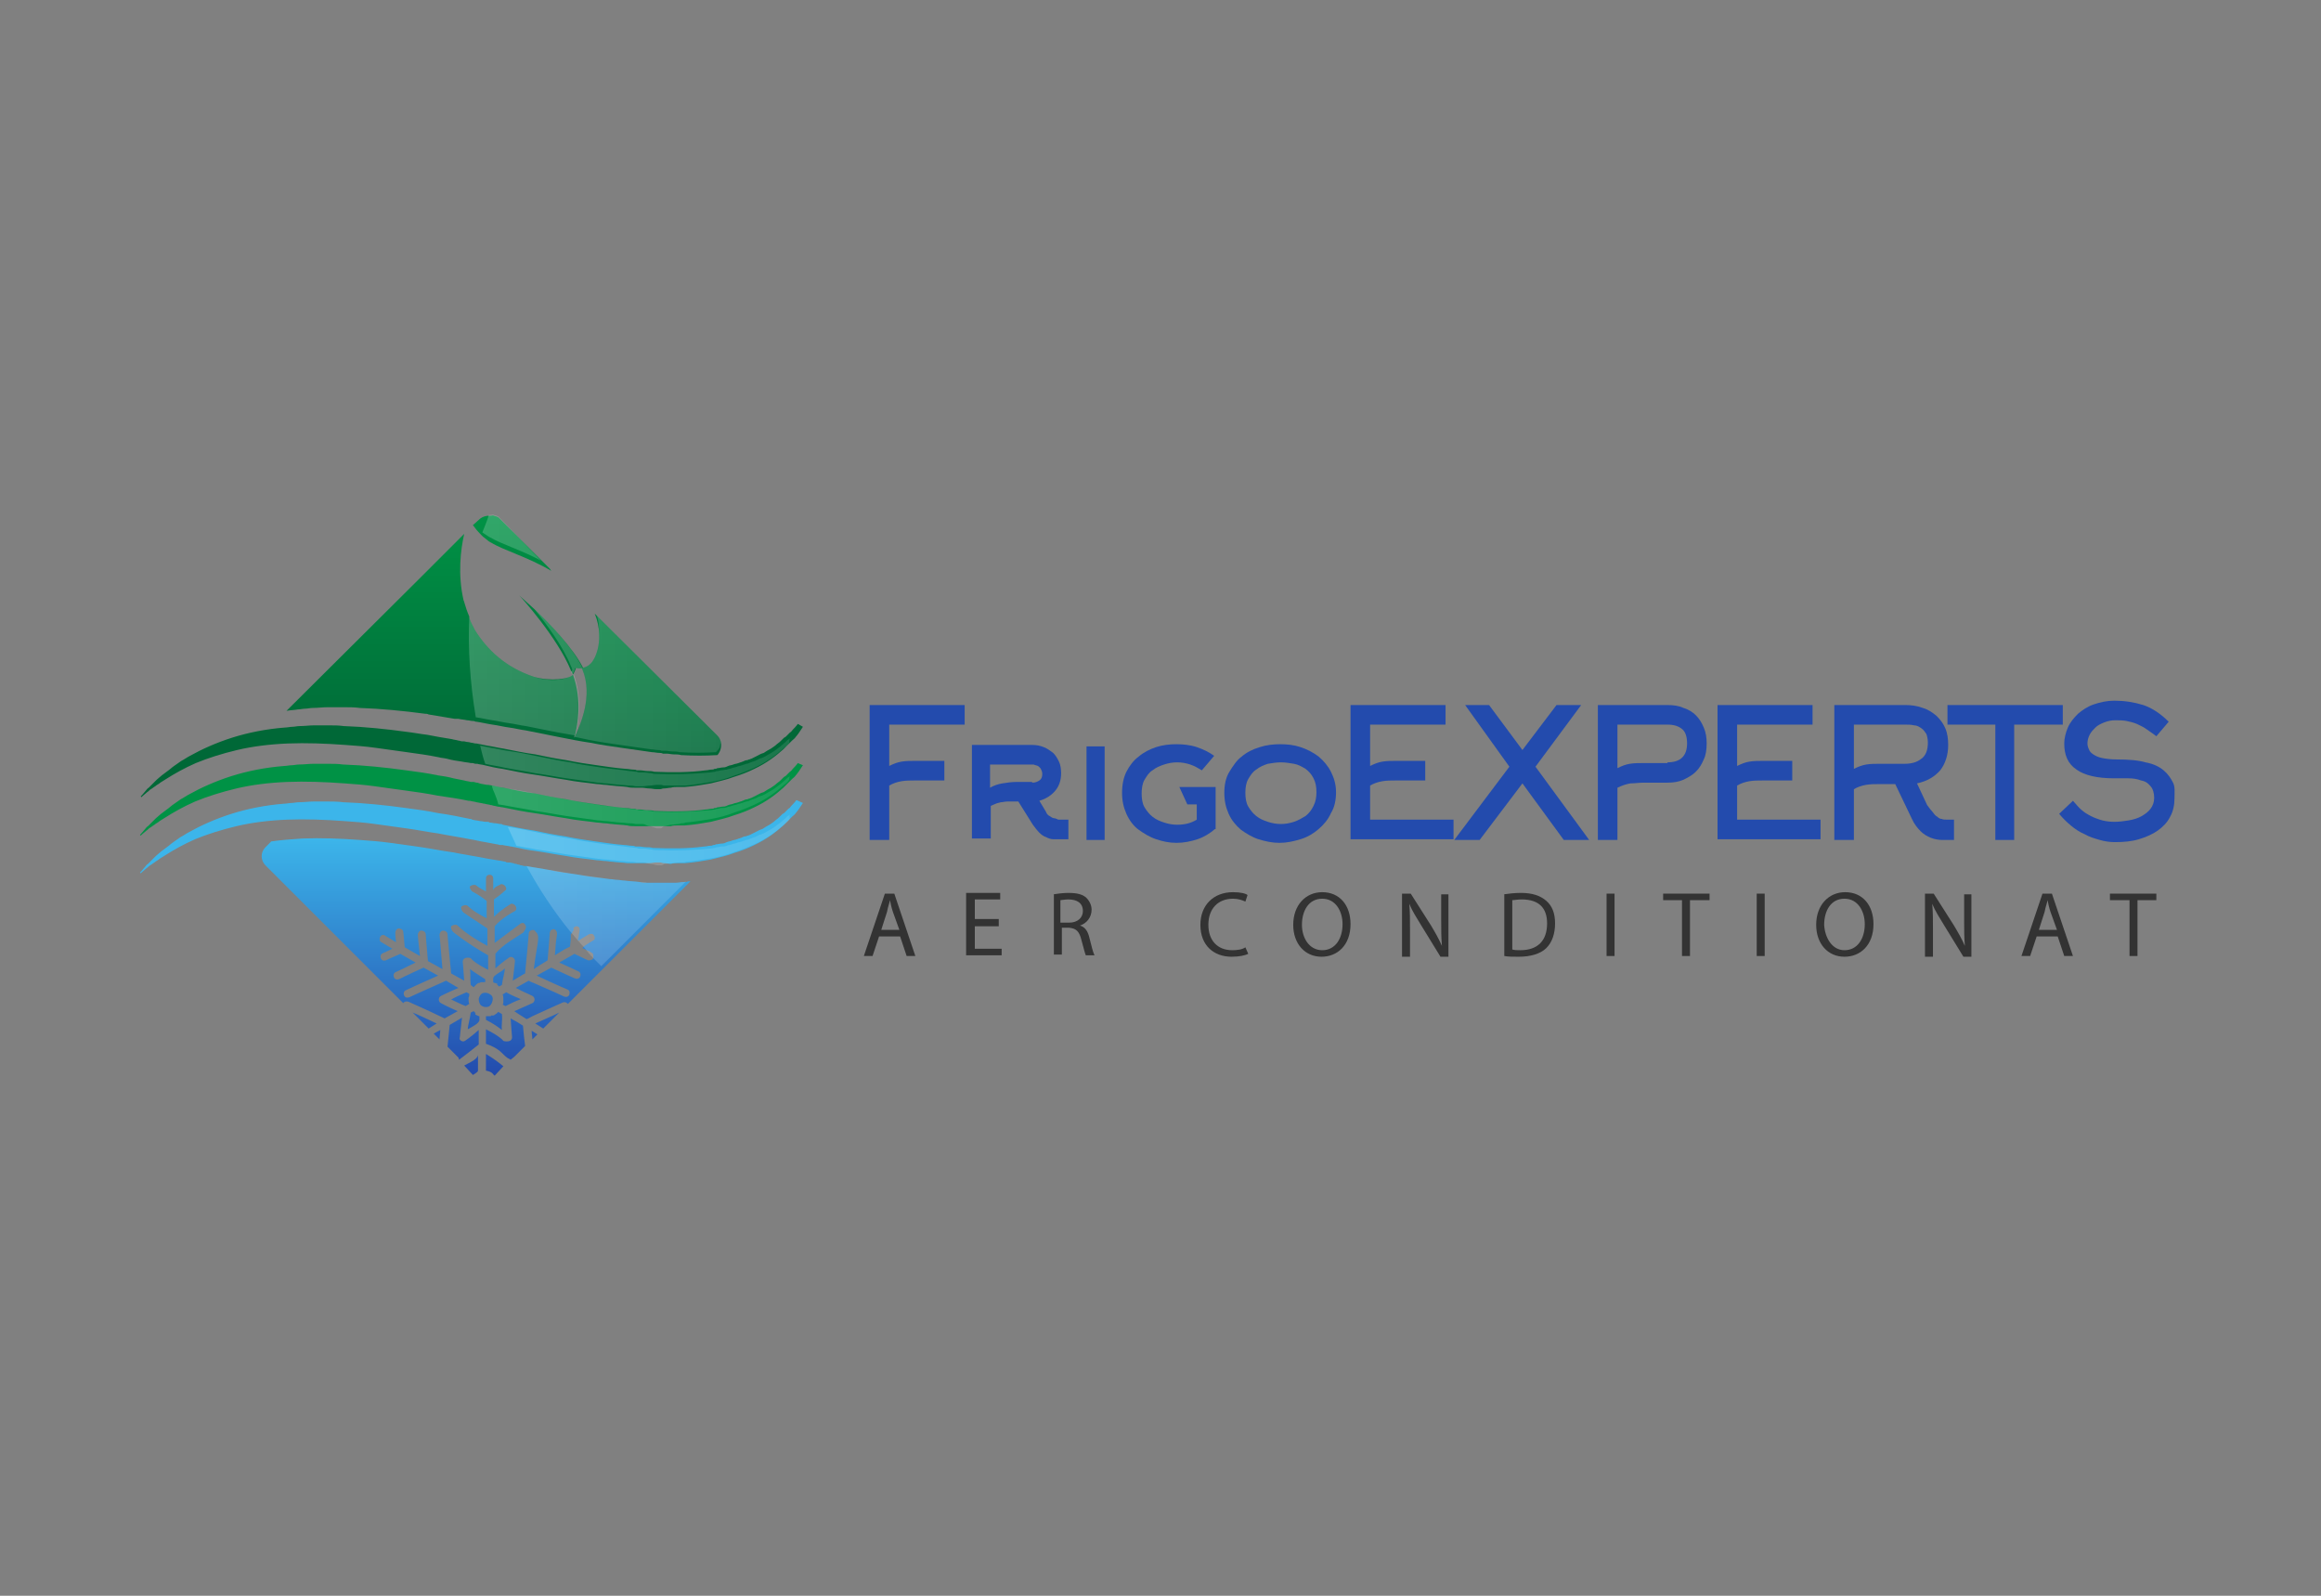 <?xml version="1.0" encoding="utf-8"?>
<!-- Generator: Adobe Illustrator 16.0.0, SVG Export Plug-In . SVG Version: 6.00 Build 0)  -->
<!DOCTYPE svg PUBLIC "-//W3C//DTD SVG 1.1//EN" "http://www.w3.org/Graphics/SVG/1.1/DTD/svg11.dtd">
<svg version="1.1" id="Layer_1" xmlns="http://www.w3.org/2000/svg" xmlns:xlink="http://www.w3.org/1999/xlink" x="0px" y="0px"
	 width="320px" height="220px" viewBox="0 0 320 220" style="enable-background:new 0 0 320 220;" xml:space="preserve">
<rect x="0" y="0" width="320" height="220" fill="#808080" stroke="none"/>
<g>
	<path style="fill:#333333;" d="M121.2,129.1l-0.9,2.7h-1.2l2.9-8.6h1.3l2.9,8.6h-1.2l-0.9-2.7H121.2z M124,128.2l-0.9-2.5
		c-0.2-0.6-0.3-1.1-0.4-1.6h0c-0.1,0.5-0.3,1-0.4,1.6l-0.8,2.5H124z"/>
	<path style="fill:#333333;" d="M137.7,127.7h-3.3v3.1h3.7v0.9h-4.9v-8.6h4.7v0.9h-3.5v2.7h3.3V127.7z"/>
	<path style="fill:#333333;" d="M145.2,123.3c0.6-0.1,1.4-0.2,2.1-0.2c1.2,0,2,0.2,2.5,0.7c0.4,0.4,0.7,1,0.7,1.6
		c0,1.1-0.7,1.9-1.6,2.2v0c0.7,0.2,1.1,0.8,1.3,1.7c0.3,1.2,0.5,2,0.7,2.4h-1.2c-0.1-0.2-0.3-1-0.6-2.1c-0.3-1.2-0.7-1.6-1.7-1.7h-1
		v3.7h-1.1V123.3z M146.3,127.2h1.1c1.2,0,1.9-0.7,1.9-1.6c0-1.1-0.8-1.6-2-1.6c-0.5,0-0.9,0.1-1.1,0.1V127.2z"/>
	<path style="fill:#333333;" d="M172.1,131.5c-0.4,0.2-1.2,0.4-2.3,0.4c-2.4,0-4.3-1.5-4.3-4.4c0-2.7,1.8-4.5,4.5-4.5
		c1.1,0,1.8,0.2,2,0.4l-0.3,0.9c-0.4-0.2-1-0.4-1.7-0.4c-2,0-3.4,1.3-3.4,3.6c0,2.1,1.2,3.5,3.3,3.5c0.7,0,1.4-0.1,1.8-0.4
		L172.1,131.5z"/>
	<path style="fill:#333333;" d="M182.2,131.9c-2.3,0-3.9-1.8-3.9-4.4c0-2.7,1.7-4.5,4-4.5c2.4,0,3.9,1.8,3.9,4.4
		C186.2,130.3,184.4,131.9,182.2,131.9L182.2,131.9z M182.3,131c1.8,0,2.8-1.6,2.8-3.6c0-1.7-0.9-3.5-2.8-3.5s-2.8,1.7-2.8,3.6
		C179.5,129.3,180.5,131,182.3,131L182.3,131z"/>
	<path style="fill:#333333;" d="M193.3,131.8v-8.6h1.2l2.8,4.4c0.6,1,1.1,1.9,1.5,2.8l0,0c-0.1-1.2-0.1-2.2-0.1-3.5v-3.6h1v8.6h-1.1
		l-2.7-4.4c-0.6-1-1.2-1.9-1.6-2.9l0,0c0.1,1.1,0.1,2.1,0.1,3.6v3.7H193.3z"/>
	<path style="fill:#333333;" d="M207.3,123.3c0.7-0.1,1.5-0.2,2.4-0.2c1.6,0,2.7,0.4,3.5,1.1c0.8,0.7,1.2,1.7,1.2,3.1
		c0,1.4-0.4,2.6-1.2,3.4c-0.8,0.8-2.2,1.2-3.8,1.2c-0.8,0-1.5,0-2-0.1V123.3z M208.5,130.9c0.3,0.1,0.7,0.1,1.1,0.1
		c2.4,0,3.7-1.3,3.7-3.7c0-2.1-1.1-3.3-3.5-3.3c-0.6,0-1,0.1-1.3,0.1V130.9z"/>
	<path style="fill:#333333;" d="M222.6,123.2v8.6h-1.1v-8.6H222.6z"/>
	<path style="fill:#333333;" d="M231.9,124.1h-2.6v-0.9h6.4v0.9H233v7.7h-1.1V124.1z"/>
	<path style="fill:#333333;" d="M243.3,123.2v8.6h-1.1v-8.6H243.3z"/>
	<path style="fill:#333333;" d="M254.3,131.9c-2.3,0-3.9-1.8-3.9-4.4c0-2.7,1.7-4.5,4-4.5c2.4,0,3.9,1.8,3.9,4.4
		C258.3,130.3,256.5,131.9,254.3,131.9L254.3,131.9z M254.3,131c1.8,0,2.8-1.6,2.8-3.6c0-1.7-0.9-3.5-2.8-3.5
		c-1.9,0-2.8,1.7-2.8,3.6C251.6,129.3,252.6,131,254.3,131L254.3,131z"/>
	<path style="fill:#333333;" d="M265.4,131.8v-8.6h1.2l2.8,4.4c0.6,1,1.1,1.9,1.5,2.8l0,0c-0.1-1.2-0.1-2.2-0.1-3.5v-3.6h1v8.6h-1.1
		l-2.7-4.4c-0.6-1-1.2-1.9-1.6-2.9l0,0c0.1,1.1,0.1,2.1,0.1,3.6v3.7H265.4z"/>
	<path style="fill:#333333;" d="M280.8,129.1l-0.9,2.7h-1.2l2.9-8.6h1.3l2.9,8.6h-1.2l-0.9-2.7H280.8z M283.6,128.2l-0.9-2.5
		c-0.2-0.6-0.3-1.1-0.4-1.6h0c-0.1,0.5-0.3,1-0.4,1.6l-0.8,2.5H283.6z"/>
	<path style="fill:#333333;" d="M293.5,124.1h-2.6v-0.9h6.4v0.9h-2.6v7.7h-1.1V124.1z"/>
</g>
<g>
	<g>
		<path style="fill:#234BAD;" d="M122.6,115.8h-2.7V97.2H133v2.7h-10.4v5.7c0.6-0.3,1.1-0.5,1.7-0.6c0.6-0.1,1.2-0.1,1.8-0.1h4.1
			v2.7h-4.1c-0.6,0-1.2,0-1.8,0.1c-0.6,0.1-1.2,0.3-1.7,0.6V115.8z"/>
		<path style="fill:#234BAD;" d="M144.2,111.9c0.1,0.3,0.3,0.5,0.5,0.6c0.2,0.1,0.4,0.3,0.6,0.3s0.4,0.1,0.6,0.2c0.2,0,0.4,0,0.5,0
			h0.9v2.7h-1.1c-0.3,0-0.7,0-1,0c-0.3,0-0.6-0.1-1-0.3c-0.3-0.1-0.6-0.3-0.9-0.6c-0.3-0.3-0.6-0.7-0.9-1.1l-2-3.2h-0.2
			c-0.5,0-0.9,0-1.3,0s-0.6,0.1-0.9,0.1c-0.3,0.1-0.5,0.1-0.7,0.2c-0.2,0.1-0.5,0.2-0.7,0.3v4.5H134v-12.9h8.3
			c0.6,0,1.1,0.1,1.6,0.3c0.5,0.2,0.9,0.5,1.3,0.8c0.4,0.4,0.6,0.8,0.8,1.2s0.3,1,0.3,1.6c0,1-0.3,1.8-0.8,2.4
			c-0.5,0.6-1.2,1.1-2.2,1.4L144.2,111.9z M142.3,107.9c0.4,0,0.7-0.1,1-0.3c0.3-0.2,0.4-0.5,0.4-0.9c0-0.3-0.1-0.5-0.2-0.7
			c-0.1-0.2-0.3-0.3-0.4-0.4c-0.2-0.1-0.4-0.1-0.6-0.2c-0.2,0-0.5,0-0.7,0h-5.3v3.2c0.5-0.3,1.1-0.5,1.7-0.6c0.6-0.1,1.3-0.2,2-0.2
			H142.3z"/>
		<path style="fill:#234BAD;" d="M149.8,115.8v-12.9h2.5v12.9H149.8z"/>
		<path style="fill:#234BAD;" d="M167.5,114.3c-0.7,0.6-1.5,1.1-2.4,1.4c-0.9,0.3-1.9,0.5-2.9,0.5c-1,0-1.9-0.2-2.8-0.5
			c-0.9-0.3-1.7-0.8-2.4-1.3s-1.3-1.3-1.7-2.2c-0.4-0.9-0.6-1.8-0.6-2.9c0-1.1,0.2-2.1,0.6-2.9c0.4-0.8,1-1.6,1.7-2.1
			c0.7-0.6,1.5-1,2.4-1.3c0.9-0.3,1.9-0.4,2.8-0.4c0.9,0,1.9,0.1,2.8,0.4c0.9,0.3,1.7,0.7,2.4,1.2l-1.7,2c-0.5-0.3-1-0.6-1.6-0.8
			c-0.6-0.2-1.2-0.3-1.8-0.3c-0.6,0-1.2,0.1-1.8,0.3c-0.6,0.2-1.1,0.4-1.6,0.8c-0.5,0.3-0.8,0.8-1.1,1.3c-0.3,0.5-0.4,1.2-0.4,1.9
			c0,0.7,0.1,1.4,0.4,1.9c0.3,0.5,0.7,1,1.1,1.3c0.5,0.4,1,0.6,1.6,0.8c0.6,0.2,1.2,0.3,1.8,0.3c1,0,1.9-0.2,2.7-0.7v-2.1h-1.3
			l-1.1-2.4h5V114.3z"/>
		<path style="fill:#234BAD;" d="M184.2,109.2c0,1.1-0.2,2.1-0.7,2.9c-0.4,0.9-1,1.6-1.7,2.2c-0.7,0.6-1.5,1.1-2.5,1.4
			s-1.9,0.5-2.9,0.5s-1.9-0.2-2.9-0.5c-0.9-0.3-1.7-0.8-2.4-1.3c-0.7-0.6-1.3-1.3-1.7-2.2c-0.4-0.9-0.6-1.8-0.6-2.9
			c0-1.1,0.2-2.1,0.7-2.9s1-1.6,1.7-2.1c0.7-0.6,1.5-1,2.5-1.3c0.9-0.3,1.9-0.4,2.8-0.4c1,0,1.9,0.1,2.8,0.4
			c0.9,0.3,1.7,0.7,2.5,1.3c0.7,0.6,1.3,1.3,1.7,2.1S184.2,108.1,184.2,109.2z M181.5,109.2c0-0.7-0.1-1.3-0.4-1.9s-0.7-1-1.1-1.3
			c-0.5-0.3-1-0.6-1.6-0.7s-1.2-0.2-1.8-0.2c-0.6,0-1.2,0.1-1.8,0.2c-0.6,0.2-1.1,0.4-1.6,0.8c-0.5,0.3-0.8,0.8-1.1,1.3
			c-0.3,0.5-0.4,1.2-0.4,1.9c0,0.7,0.1,1.4,0.4,1.9c0.3,0.5,0.7,1,1.1,1.3c0.5,0.4,1,0.6,1.6,0.8c0.6,0.2,1.2,0.3,1.8,0.3
			c0.6,0,1.2-0.1,1.8-0.3c0.6-0.2,1.1-0.5,1.6-0.8c0.5-0.4,0.8-0.8,1.1-1.4S181.5,109.9,181.5,109.2z"/>
		<path style="fill:#234BAD;" d="M188.9,113h11.5v2.7h-14.2V97.2h13.1v2.7h-10.4v5.7c0.6-0.3,1.1-0.5,1.7-0.6
			c0.6-0.1,1.2-0.1,1.8-0.1h4.1v2.7h-4.1c-0.6,0-1.2,0-1.8,0.1c-0.6,0.1-1.2,0.3-1.7,0.6V113z"/>
		<path style="fill:#234BAD;" d="M215.6,115.8l-5.7-7.8l-5.9,7.8h-3.5l7.6-10.1l-6.1-8.5h3.3l4.6,6.2l4.7-6.2h3.4l-6.3,8.5l7.4,10.1
			H215.6z"/>
		<path style="fill:#234BAD;" d="M220.3,115.8V97.2h9.6c0.8,0,1.6,0.1,2.2,0.4c0.7,0.2,1.3,0.6,1.7,1c0.5,0.5,0.8,1,1.1,1.7
			c0.3,0.7,0.4,1.4,0.4,2.2s-0.1,1.6-0.4,2.2c-0.3,0.7-0.6,1.2-1.1,1.7s-1.1,0.8-1.7,1.1c-0.7,0.3-1.4,0.4-2.2,0.4h-3.3
			c-0.6,0-1.2,0.1-1.8,0.1c-0.6,0.1-1.2,0.3-1.8,0.6v7.2H220.3z M229.9,105.1c1.8,0,2.7-0.9,2.7-2.6c0-0.9-0.2-1.6-0.7-2
			c-0.5-0.4-1.1-0.6-2-0.6H223l0,6c0.6-0.3,1.1-0.5,1.7-0.6c0.6-0.1,1.2-0.1,1.8-0.1H229.9z"/>
		<path style="fill:#234BAD;" d="M239.5,113H251v2.7h-14.2V97.2h13.1v2.7h-10.4v5.7c0.6-0.3,1.1-0.5,1.7-0.6
			c0.6-0.1,1.2-0.1,1.8-0.1h4.1v2.7h-4.1c-0.6,0-1.2,0-1.8,0.1c-0.6,0.1-1.2,0.3-1.7,0.6V113z"/>
		<path style="fill:#234BAD;" d="M261.3,108.1h-2.2c-0.6,0-1.2,0-1.8,0.1c-0.6,0.1-1.2,0.3-1.7,0.6v7h-2.7V97.2h9.8
			c0.8,0,1.6,0.1,2.4,0.4c0.7,0.2,1.3,0.6,1.9,1.1c0.5,0.5,0.9,1,1.2,1.7s0.4,1.5,0.4,2.3c0,1.4-0.4,2.6-1.1,3.5
			c-0.8,0.9-1.8,1.5-3.2,1.8l1.4,3c0.3,0.4,0.6,0.8,0.8,1c0.2,0.3,0.4,0.5,0.6,0.6c0.2,0.2,0.4,0.3,0.6,0.3c0.2,0.1,0.5,0.1,0.8,0.1
			l0.9,0v2.8c-0.5,0-1.1,0-1.6,0s-1.1-0.1-1.6-0.3c-0.5-0.2-1-0.5-1.4-0.9s-0.9-1-1.2-1.7L261.3,108.1z M255.6,106
			c0.6-0.3,1.1-0.5,1.7-0.6c0.6-0.1,1.2-0.1,1.8-0.1h3.5c0.9,0,1.7-0.2,2.3-0.7c0.6-0.4,0.9-1.2,0.9-2.2c0-0.5-0.1-0.9-0.2-1.2
			c-0.2-0.3-0.4-0.6-0.7-0.8s-0.6-0.4-1-0.4c-0.4-0.1-0.8-0.1-1.2-0.1h-7.1V106z"/>
		<path style="fill:#234BAD;" d="M277.7,99.9v15.9h-2.6V99.9h-6.6v-2.7h15.9v2.7H277.7z"/>
		<path style="fill:#234BAD;" d="M299.8,110.1c0,0.9-0.2,1.8-0.6,2.5c-0.4,0.8-1,1.4-1.7,1.9c-0.7,0.5-1.6,0.9-2.6,1.2
			c-1,0.3-2.1,0.4-3.3,0.4c-0.7,0-1.4-0.1-2.1-0.3c-0.7-0.2-1.4-0.4-2.1-0.8c-0.7-0.3-1.3-0.7-1.9-1.2c-0.6-0.5-1.1-1-1.6-1.6
			l1.9-1.8c0.3,0.3,0.5,0.6,0.9,1c0.3,0.3,0.8,0.7,1.2,0.9c0.5,0.3,1,0.5,1.6,0.7c0.6,0.2,1.3,0.3,2,0.3c0.7,0,1.4-0.1,2-0.2
			s1.3-0.3,1.8-0.6c0.5-0.3,0.9-0.6,1.2-1c0.3-0.4,0.5-0.9,0.5-1.5c0-0.7-0.2-1.3-0.5-1.6c-0.3-0.4-0.7-0.7-1.3-0.8
			c-0.5-0.2-1.1-0.3-1.8-0.3c-0.7,0-1.3,0-2,0c-2.2,0-4-0.4-5.1-1.2c-1.2-0.8-1.7-2-1.7-3.6c0-0.7,0.2-1.5,0.5-2.2s0.8-1.3,1.4-1.9
			c0.6-0.5,1.3-1,2.2-1.3s1.8-0.5,2.8-0.5c1.4,0,2.7,0.2,4,0.6c1.2,0.4,2.4,1.2,3.5,2.3l-1.7,2c-0.5-0.4-1-0.7-1.4-1
			c-0.4-0.3-0.9-0.5-1.3-0.7c-0.5-0.2-0.9-0.3-1.4-0.4c-0.5-0.1-1-0.1-1.6-0.1c-0.5,0-1,0.1-1.5,0.3c-0.5,0.2-0.9,0.4-1.2,0.7
			s-0.6,0.6-0.8,1s-0.3,0.8-0.3,1.2c0,0.3,0.1,0.6,0.2,0.8c0.1,0.3,0.3,0.5,0.6,0.7c0.3,0.2,0.7,0.4,1.2,0.5c0.5,0.1,1.2,0.2,2,0.2
			c1.6,0,3,0.1,4,0.4c1.1,0.2,1.9,0.6,2.5,1.1c0.6,0.5,1,1.1,1.3,1.7S299.8,109.2,299.8,110.1z"/>
	</g>
</g>
<g>
	<g>
		
			<linearGradient id="SVGID_1_" gradientUnits="userSpaceOnUse" x1="1617.105" y1="76.441" x2="1617.105" y2="43.804" gradientTransform="matrix(-1 0 0 -1 1682.867 192.08)">
			<stop  offset="0" style="stop-color:#3CB5EA"/>
			<stop  offset="1" style="stop-color:#234BAD"/>
		</linearGradient>
		<path style="fill:url(#SVGID_1_);" d="M73.8,141.1l1.1,0.7l2.2-2.2C76.3,140,75.1,140.5,73.8,141.1z M73.3,142.1
			c0,0.4,0.1,0.8,0.1,1.2l0.7-0.7L73.3,142.1z M71.7,137.7c-0.5-0.2-1.2-0.5-1.9-0.9l-0.5,0.3c0.1,0.2,0.1,0.5,0.1,0.7
			c0,0.1,0,0.2,0,0.3l0,0c0,0.2,0,0.3-0.1,0.4l0.4,0.2c0.8-0.4,1.4-0.7,2-0.9c0.1,0,0.1-0.1,0.2-0.1
			C71.8,137.8,71.8,137.8,71.7,137.7z M68,134.9v0.5c0,0.1,0.3,0.1,0.5,0.2c0.1,0,0.1,0.1,0.1,0.1l-0.1,0c0.1,0.1,0.2,0.2,0.3,0.3
			l0.4-0.2c0.1-0.9,0.4-1.7,0.4-2.3C69.2,134,68,134.4,68,134.9z M67,145.3v2.3c1,0.2,0.9,0.5,1.2,0.7l1.2-1.3
			C68.8,146.5,68,145.9,67,145.3z M72.1,141.4l-0.8-0.5l-0.9-0.5c0.1,1.5,0.2,2.6,0.2,2.6c0,0.2-0.1,0.4-0.3,0.5
			c-0.2,0.1-0.7,0.1-0.9,0c0,0-0.4-0.6-2.4-1.6v2c2,0.7,2.2,1.4,2.9,1.9c0.1,0.1,0.4,0.2,0.5,0.3l0.5-0.4l1.5-1.5
			C72.3,143.5,72.2,142.5,72.1,141.4z M69.2,139.8l-0.5-0.3c-0.2,0.2-0.3,0.3-0.5,0.4c-0.1,0.1-0.2,0.1-0.2,0.1l-0.3,0
			c-0.1,0.1,0.3,0.1-0.7,0.1v0.5c1,0.5,1.7,1,2.2,1.4C69.1,141.4,69.3,140.6,69.2,139.8z M67.6,137.1c-0.3-0.2-0.6-0.3-1-0.2
			c-0.3,0.1-0.5,0.4-0.6,0.8c0,0.3,0.1,0.7,0.3,0.9c0.3,0.2,0.6,0.3,1,0.2c0.3-0.1,0.5-0.4,0.6-0.8C68,137.6,67.9,137.3,67.6,137.1z
			 M65.6,139.9c-0.1,0,0-0.1-0.1-0.2l0.1,0c-0.1-0.1-0.2-0.2-0.3-0.3l-0.4,0.2c-0.1,0.9-0.4,1.7-0.4,2.3c0.5-0.3,1.6-0.8,1.6-1.3
			v-0.5C66,140.1,65.8,140,65.6,139.9z M64.8,133.6c0.1,0.6,0,1.3,0.1,2.2l0.4,0.3c0.2-0.2,0.3-0.3,0.5-0.5c0.1,0,0.2-0.1,0.2-0.1
			l0.2,0c0.1-0.1-0.3-0.1,0.7-0.1V135C66,134.4,65.3,134,64.8,133.6z M64,146.9l1.2,1.3c0.3-0.2,0.7-0.4,0.7-0.6v-2.3
			C66,146,64.7,146.5,64,146.9z M64.6,137.5L64.6,137.5c0.1-0.1,0.1-0.3,0.1-0.5l-0.4-0.2c-0.9,0.4-1.6,0.7-2.1,1
			c0.5,0.2,1.2,0.6,2,0.9l0.5-0.3c-0.1-0.2-0.1-0.5-0.1-0.7C64.6,137.7,64.6,137.6,64.6,137.5z M64.1,143.5c-0.2,0.1-0.3,0.1-0.5,0
			c-0.2-0.1-0.3-0.3-0.2-0.5c0,0,0.1-1.1,0.3-2.7l-1.7,1c-0.1,1.1-0.2,2.1-0.3,3l1.5,1.5l0.1,0.3c0.8-0.6,1.7-1.3,2.7-2.1v-2
			C65,142.9,64.1,143.5,64.1,143.5z M59.8,142.5l0.6,0.6l0.2,0.2c0-0.4,0.1-0.9,0.1-1.3L59.8,142.5z M56.9,139.6l2.2,2.2l1.1-0.7
			C58.9,140.5,57.7,139.9,56.9,139.6z M95.2,121.5c-0.2,0-0.4,0-0.6,0.1c-0.1,0-0.2,0-0.3,0c0,0,0,0-0.1,0c-0.3,0-0.6,0.1-1,0.1
			c-0.2,0-1.6,0-2,0c-0.3,0-0.7,0-1,0c-0.2,0-0.3,0-0.5,0c-0.2,0-0.3,0-0.5,0c-0.3,0-0.7,0-1-0.1c-0.7-0.1-1.4-0.1-2.1-0.2
			c-0.3,0-0.7-0.1-1-0.1c-0.3,0-0.7-0.1-1-0.1c-1.4-0.2-2.8-0.3-4.3-0.6c-1.4-0.2-2.9-0.4-4.3-0.7c-1-0.2-1.9-0.3-2.9-0.5
			c-0.1,0-0.1,0-0.2,0c0,0-0.1,0-0.1,0c-0.1,0-0.3-0.1-0.4-0.1c-0.1,0-0.2,0-0.3-0.1c-0.1,0-0.3,0-0.4-0.1c-0.1,0-0.3,0-0.4-0.1
			c-0.2,0-0.4-0.1-0.6-0.1c-0.1,0-0.1,0-0.2,0c-0.1,0-0.2,0-0.3-0.1c-1-0.2-1.9-0.3-2.9-0.5c-1.5-0.3-2.9-0.5-4.4-0.8
			c-1.5-0.2-2.9-0.5-4.3-0.7c-1.4-0.2-2.9-0.4-4.3-0.6c-1.4-0.2-2.8-0.3-4.2-0.4c-2.7-0.2-5.4-0.3-7.9-0.2c-1.5,0.1-2.9,0.2-4.3,0.4
			l-0.8,0.8c-0.7,0.7-0.7,1.8,0,2.5l15.9,15.9l2.7,2.7l0.4,0.4c0.1-0.2,0.4-0.3,0.7-0.2c0,0,2.3,1,5,2.3l1.8-1
			c-1.4-0.6-2.3-1.1-2.3-1.1c-0.2-0.1-0.3-0.3-0.3-0.5c0-0.2,0.1-0.4,0.3-0.5c0,0,1-0.5,2.4-1.1l-1.7-1c-2.7,1.2-5.1,2.3-5.1,2.3
			c-0.3,0.1-0.6,0-0.7-0.3c-0.1-0.3,0-0.6,0.3-0.7c0,0,1.9-0.9,4.4-2l-2-1.1c-2,0.9-3.4,1.6-3.4,1.6c-0.3,0.1-0.6,0-0.7-0.3
			c-0.1-0.3,0-0.6,0.3-0.7c0,0,1.1-0.5,2.7-1.3l-2.1-1.2c-1.2,0.5-2,0.9-2,0.9c-0.3,0.1-0.6,0-0.7-0.3c-0.1-0.3,0-0.6,0.3-0.7
			c0,0,0.5-0.2,1.3-0.6l-1.5-0.9c-0.3-0.1-0.3-0.5-0.2-0.7c0.1-0.3,0.5-0.4,0.7-0.2l1.5,0.9c-0.1-0.8-0.1-1.3-0.1-1.3
			c0-0.3,0.2-0.6,0.5-0.6c0.3,0,0.6,0.2,0.6,0.5c0,0,0.1,0.8,0.2,2.1l2.1,1.2c-0.2-1.7-0.3-2.9-0.3-2.9c0-0.3,0.2-0.6,0.5-0.6
			c0.3,0,0.6,0.2,0.6,0.5c0,0,0.1,1.6,0.3,3.7l2,1.1c-0.2-2.6-0.4-4.7-0.4-4.7c0-0.3,0.2-0.6,0.5-0.6c0.3,0,0.6,0.2,0.6,0.5
			c0,0,0.2,2.5,0.5,5.4l1.8,1c-0.1-1.5-0.2-2.6-0.2-2.6c0-0.2,0.1-0.4,0.3-0.5c0.2-0.1,0.6-0.1,0.8,0c0,0,0.4,0.6,2.4,1.6v-2
			c-3-1.7-4.8-3.2-4.8-3.2c-0.2-0.2-0.4-0.5-0.3-0.8c0.2-0.2,0.7-0.3,0.9-0.1c0,0,1.1,1.2,4.1,2.8V128c-2-1.3-3.3-2.2-3.3-2.2
			c-0.2-0.2-0.4-0.5-0.3-0.8c0.2-0.2,0.7-0.3,0.9-0.1c0,0,0.6,0.7,2.6,1.7v-2.4c-1-0.8-2-1.3-2-1.3c-0.2-0.2-0.4-0.5-0.3-0.7
			c0.2-0.2,0.7-0.3,0.9-0.1c0,0,0.3,0.3,1.3,0.8v-1.8c0-0.3,0.2-0.5,0.5-0.5c0.3,0,0.5,0.2,0.5,0.5v1.7c0-0.5,0.9-0.8,0.9-0.8
			c0.2-0.2,0.5-0.1,0.7,0.1c0.2,0.2,0.3,0.6,0,0.7c0,0-0.5,0.5-1.5,1.2v2.4c1-1,2.2-1.7,2.2-1.7c0.2-0.2,0.5-0.1,0.7,0.1
			c0.2,0.2,0.3,0.6,0,0.8c0,0-1.8,0.9-2.8,2.1v2.3c2-1.5,3.6-2.7,3.6-2.7c0,0-0.1,0,0,0c0.2-0.1,0.5-0.1,0.6,0.2
			c0.2,0.2,0.1,0.6-0.1,0.8c0,0,0,0.1-0.2,0.3c-0.7,0.5-2.8,1.6-3.8,2.9v2c1-0.9,1.9-1.5,1.9-1.5c0.2-0.1,0.3-0.1,0.5,0
			c0.2,0.1,0.3,0.3,0.3,0.5c0,0-0.1,1.1-0.3,2.7l1.5-0.9l0.2-0.1c0.3-3,0.5-5.5,0.5-5.5c0-0.3,0.3-0.5,0.6-0.5
			c0.1,0,0.3,0.1,0.3,0.2c0.1,0.1,0.3,0.3,0.3,0.4c0,0,0.1,0.2,0.1,0.5v0c0,0.8-0.4,2.4-0.6,4.3l0.6-0.4l1.3-0.8
			c0.2-2.2,0.3-3.8,0.3-3.8c0-0.1,0.1-0.2,0.1-0.3c0.1-0.1,0.3-0.2,0.4-0.2c0.3,0,0.5,0.3,0.5,0.6c0,0,0,0.3-0.1,0.8
			c-0.1,0.5-0.1,1.3-0.2,2.2l1.3-0.8l0.8-0.4c0-0.4,0.1-0.8,0.1-1.1c0-0.2,0-0.3,0-0.5c0,0,0,0,0-0.1c0-0.1,0.2-0.1,0.2-0.2
			c0-0.2,0.2-0.3,0.2-0.4c0,0,0,0,0,0c0-0.1-0.1-0.2,0-0.3c0.1-0.1,0.2-0.2,0.4-0.2c0.3,0,0.5,0.3,0.4,0.6c0,0,0,0.2-0.1,0.6
			c0,0.1,0,0.3-0.1,0.5c0,0.1,0,0.2,0,0.3l0.2-0.1l0.3-0.2l1-0.6c0.3-0.1,0.6-0.1,0.7,0.2c0.2,0.3,0.1,0.6-0.2,0.7l-0.8,0.5
			l-0.3,0.2l-0.1,0.1l-0.1,0.1l-0.1,0.1c0.1,0.1,0.3,0.1,0.4,0.2c0.2,0.1,0.3,0.2,0.5,0.2c0.2,0.1,0.3,0.2,0.3,0.2
			c0.2,0.1,0.3,0.2,0.3,0.4c0,0.1,0,0.1,0,0.2c0,0.1,0,0.1,0,0.2c0,0,0,0,0,0c0,0,0,0,0,0c0,0.1-0.1,0.1-0.2,0.2
			c-0.2,0.1-0.4,0.1-0.5,0.1c0,0-0.7-0.3-1.9-0.9l-0.7,0.4l-1.4,0.8c1.6,0.7,2.6,1.2,2.6,1.2c0.3,0.1,0.4,0.4,0.3,0.7
			c-0.1,0.3-0.4,0.4-0.7,0.3c0,0-1.4-0.6-3.3-1.5l-2,1.1l0,0c0,0,0,0,0,0c2.3,1.1,4.2,1.9,4.2,1.9c0.3,0.1,0.4,0.4,0.3,0.7
			c-0.1,0.3-0.4,0.4-0.7,0.3c0,0-1.7-0.8-3.8-1.7c-0.4-0.2-0.8-0.3-1.1-0.5l-0.9,0.5l-0.9,0.5c0.3,0.1,0.6,0.3,0.8,0.4
			c0.9,0.4,1.5,0.7,1.5,0.7c0.2,0.1,0.3,0.3,0.3,0.5c0,0.2-0.1,0.4-0.3,0.5c0,0-0.7,0.3-1.8,0.8c-0.2,0.1-0.4,0.2-0.7,0.3l0.6,0.4
			l1.1,0.7c0.3-0.1,0.6-0.3,0.8-0.4c2.4-1.1,4.2-1.9,4.2-1.9c0.3-0.1,0.5,0,0.7,0.2l0.3-0.3l0.1-0.1l4.2-4.2l0.2-0.2l0.2-0.2
			l0.2-0.2L95,121.7l0.3-0.3C95.3,121.4,95.2,121.5,95.2,121.5z"/>
		<path style="fill:#3CB5EA;" d="M110.7,110.7c0,0-0.2,0.3-0.6,0.9c-0.1,0.1-0.2,0.3-0.4,0.5c-0.1,0.2-0.3,0.3-0.5,0.5
			c0,0-0.1,0.1-0.1,0.1c0,0-0.1,0.1-0.1,0.1c-0.1,0.1-0.2,0.2-0.3,0.3c-0.2,0.2-0.4,0.4-0.7,0.7c-1,0.9-2.3,1.9-4,2.7
			c-0.8,0.4-1.8,0.8-2.8,1.1c-1,0.4-2.1,0.6-3.2,0.9c-1.1,0.2-2.3,0.4-3.6,0.5c-0.2,0-0.3,0-0.5,0c-0.2,0-0.3,0-0.5,0
			c-0.3,0-0.6,0-0.9,0.1c-0.3,0-0.6-0.1-1-0.1c-0.2,0-0.3-0.1-0.5-0.1h-0.5c-0.3,0-0.7,0.1-1,0.1c-0.3,0-0.7,0-1,0
			c-0.2,0-0.3,0-0.5,0c-0.2,0-0.3,0-0.5,0c-0.3,0-0.7,0-1,0c-0.7-0.1-1.4-0.1-2.1-0.2c-0.3,0-0.7-0.1-1-0.1c-0.3,0-0.7-0.1-1.1-0.1
			c-1.4-0.2-2.8-0.3-4.3-0.6c-1.4-0.2-2.9-0.5-4.3-0.7c-0.9-0.1-1.8-0.3-2.7-0.5c-0.2,0-0.4-0.1-0.6-0.1c-0.4-0.1-0.7-0.1-1.1-0.2
			c0,0-0.1,0-0.1,0c0,0,0,0,0,0c-0.1,0-0.2,0-0.2,0c-0.2,0-0.3-0.1-0.5-0.1c-0.5-0.1-1.1-0.2-1.6-0.3c-0.7-0.1-1.4-0.3-2.1-0.4
			c-1.5-0.3-2.9-0.5-4.4-0.8c-1.5-0.2-2.9-0.5-4.4-0.7c-1.4-0.2-2.9-0.4-4.3-0.6c-1.4-0.2-2.8-0.3-4.2-0.4c-2.7-0.2-5.4-0.3-7.9-0.2
			c-2.5,0.1-4.9,0.4-7,0.9c-2.1,0.5-4,1.1-5.7,1.8c-1.6,0.7-3,1.5-4.1,2.2c-0.3,0.2-0.5,0.3-0.8,0.5c-0.2,0.2-0.5,0.3-0.7,0.5
			c-0.2,0.1-0.4,0.3-0.6,0.4c-0.2,0.1-0.3,0.3-0.5,0.4c-0.5,0.4-0.8,0.7-0.8,0.7l-0.1-0.1c0,0,0.3-0.3,0.7-0.8
			c0.1-0.1,0.2-0.3,0.4-0.4c0.2-0.2,0.3-0.3,0.5-0.5c0.2-0.2,0.4-0.4,0.6-0.6c0.2-0.2,0.5-0.4,0.7-0.6c0.1-0.1,0.3-0.2,0.4-0.3
			c0.1-0.1,0.3-0.2,0.4-0.3c0.3-0.2,0.6-0.5,0.9-0.7c0.3-0.2,0.7-0.5,1-0.7c0.4-0.2,0.8-0.5,1.2-0.7c1.6-0.9,3.6-1.8,5.8-2.5
			c2.2-0.7,4.7-1.2,7.3-1.4c0.3,0,0.7-0.1,1-0.1c0.3,0,0.7-0.1,1-0.1c0.7,0,1.4-0.1,2-0.1c0.3,0,0.7,0,1,0c0.3,0,0.7,0,1,0
			c0.7,0,1.4,0,2.1,0.1c2.9,0.1,5.8,0.4,8.7,0.8c1.5,0.2,3,0.4,4.4,0.7c1.5,0.2,3,0.5,4.4,0.8c0.1,0,0.2,0,0.3,0.1
			c0.4,0.1,0.7,0.1,1.1,0.2c0.3,0,0.5,0.1,0.8,0.1c0,0,0,0,0.1,0c0,0,0.1,0,0.1,0c0.1,0,0.2,0,0.3,0.1c0.3,0,0.5,0.1,0.8,0.1
			c0.2,0,0.5,0.1,0.7,0.1c0.1,0,0.2,0,0.3,0.1c0,0,0,0,0,0c1.5,0.3,2.9,0.6,4.3,0.8c1.4,0.3,2.9,0.6,4.3,0.8
			c1.4,0.3,2.8,0.5,4.2,0.7c1.4,0.2,2.7,0.4,4,0.5c0.3,0,0.7,0.1,1,0.1c0.2,0,0.3,0,0.5,0.1c0.2,0,0.3,0,0.5,0c0.3,0,0.6,0.1,1,0.1
			c0.3,0,0.6,0,0.9,0.1c2.5,0.1,4.9,0.1,7.1-0.2c0.3,0,0.5-0.1,0.8-0.1c0.1,0,0.3,0,0.4-0.1c0.1,0,0.3,0,0.4-0.1
			c0.3,0,0.5-0.1,0.8-0.1s0.5-0.1,0.7-0.2c0.2-0.1,0.5-0.1,0.7-0.2c0.2-0.1,0.5-0.1,0.7-0.2c0.1,0,0.2-0.1,0.3-0.1
			c0.1,0,0.2-0.1,0.3-0.1c0.2-0.1,0.4-0.2,0.6-0.2c0.1,0,0.2-0.1,0.3-0.1c0.1,0,0.2-0.1,0.3-0.1c0.2-0.1,0.4-0.2,0.6-0.3
			c0.4-0.2,0.7-0.4,1.1-0.5c0.3-0.2,0.6-0.4,1-0.6c0.3-0.2,0.6-0.4,0.8-0.6c0.3-0.2,0.5-0.4,0.7-0.6c0.1-0.1,0.2-0.2,0.3-0.3
			c0.1,0,0.1-0.1,0.2-0.1c0,0,0.1-0.1,0.1-0.1c0.1-0.1,0.2-0.2,0.3-0.3c0.1-0.1,0.1-0.1,0.2-0.2c0.2-0.1,0.3-0.3,0.4-0.4
			c0.5-0.5,0.7-0.8,0.7-0.8L110.7,110.7z"/>
		<path style="fill:#009245;" d="M110.7,105.5c0,0-0.2,0.3-0.6,0.9c-0.1,0.1-0.2,0.3-0.4,0.5c-0.1,0.2-0.3,0.3-0.5,0.5
			c0,0-0.1,0.1-0.1,0.1c0,0-0.1,0.1-0.1,0.1c-0.1,0.1-0.2,0.2-0.3,0.3c-0.2,0.2-0.4,0.4-0.7,0.7c-1,0.9-2.3,1.9-4,2.7
			c-0.8,0.4-1.8,0.8-2.8,1.1c-1,0.4-2.1,0.6-3.2,0.9c-1.1,0.2-2.3,0.4-3.6,0.5c-0.2,0-0.3,0-0.5,0c-0.2,0-0.3,0-0.5,0
			c-0.3,0-0.6,0-0.9,0.1c-0.3,0-0.6,0-1,0c-0.2,0-0.3,0-0.5,0h-0.5c-0.3,0-0.7,0-1,0c-0.3,0-0.7,0-1,0c-0.2,0-0.3,0-0.5,0
			c-0.2,0-0.3,0-0.5,0c-0.3,0-0.7,0-1-0.1c-0.7-0.1-1.4-0.1-2.1-0.2c-0.3,0-0.7-0.1-1-0.1c-0.3,0-0.7-0.1-1.1-0.1
			c-1.4-0.2-2.8-0.3-4.3-0.6c-1.4-0.2-2.9-0.5-4.3-0.7c-1.5-0.2-2.9-0.5-4.4-0.8c-0.2,0-0.5-0.1-0.7-0.1c-0.3-0.1-0.6-0.1-0.8-0.2
			c0,0-0.1,0-0.1,0c-0.3-0.1-0.6-0.1-0.9-0.2c0,0,0,0-0.1,0c-0.3-0.1-0.6-0.1-1-0.2c-0.3-0.1-0.6-0.1-0.9-0.2c-0.1,0-0.1,0-0.2,0
			c-1.4-0.3-2.8-0.5-4.2-0.7c-1.5-0.3-2.9-0.5-4.4-0.7c-1.4-0.2-2.9-0.4-4.3-0.6c-1.4-0.2-2.8-0.3-4.2-0.4c-2.7-0.2-5.4-0.3-7.9-0.2
			c-2.5,0.1-4.9,0.4-7,0.9c-2.1,0.5-4,1.1-5.7,1.8c-1.6,0.7-3,1.5-4.1,2.2c-0.3,0.2-0.5,0.3-0.8,0.5c-0.2,0.2-0.5,0.3-0.7,0.5
			c-0.2,0.1-0.4,0.3-0.6,0.4c-0.2,0.1-0.3,0.3-0.5,0.4c-0.5,0.4-0.8,0.7-0.8,0.7l-0.1-0.1c0,0,0.3-0.3,0.7-0.8
			c0.1-0.1,0.2-0.3,0.4-0.4c0.2-0.2,0.3-0.3,0.5-0.5c0.2-0.2,0.4-0.4,0.6-0.6c0.2-0.2,0.5-0.4,0.7-0.6c0.1-0.1,0.3-0.2,0.4-0.3
			c0.1-0.1,0.3-0.2,0.4-0.3c0.3-0.2,0.6-0.5,0.9-0.7c0.3-0.2,0.7-0.5,1-0.7c0.4-0.2,0.8-0.5,1.2-0.7c1.6-0.9,3.6-1.8,5.8-2.5
			c2.2-0.7,4.7-1.2,7.3-1.4c0.3,0,0.7-0.1,1-0.1c0.3,0,0.7-0.1,1-0.1c0.7,0,1.4-0.1,2-0.1c0.3,0,0.7,0,1,0c0.3,0,0.7,0,1,0
			c0.7,0,1.4,0,2.1,0.1c2.9,0.1,5.8,0.4,8.7,0.8c1.5,0.2,3,0.4,4.4,0.7c0.7,0.1,1.4,0.2,2.1,0.4c0.5,0.1,1,0.2,1.5,0.3
			c0.3,0.1,0.6,0.1,0.9,0.2c0.1,0,0.1,0,0.2,0c0.1,0,0.1,0,0.2,0c0.1,0,0.3,0.1,0.4,0.1c0.1,0,0.2,0,0.4,0.1c0.3,0.1,0.6,0.1,1,0.2
			c0,0,0.1,0,0.1,0c0,0,0.1,0,0.1,0c0.7,0.1,1.4,0.3,2.1,0.4c1.5,0.3,2.9,0.6,4.4,0.8c1.4,0.3,2.9,0.6,4.3,0.8
			c1.4,0.3,2.8,0.5,4.2,0.7c1.4,0.2,2.7,0.4,4,0.5c0.3,0,0.7,0.1,1,0.1c0.2,0,0.3,0,0.5,0.1c0.2,0,0.3,0,0.5,0c0.3,0,0.6,0.1,1,0.1
			c0.3,0,0.6,0,0.9,0.1c2.5,0.1,4.9,0.1,7.1-0.2c0.3,0,0.5-0.1,0.8-0.1c0.1,0,0.3,0,0.4-0.1c0.1,0,0.3,0,0.4-0.1
			c0.3,0,0.5-0.1,0.8-0.1s0.5-0.1,0.7-0.2c0.2-0.1,0.5-0.1,0.7-0.2c0.2-0.1,0.5-0.1,0.7-0.2c0.1,0,0.2-0.1,0.3-0.1
			c0.1,0,0.2-0.1,0.3-0.1c0.2-0.1,0.4-0.2,0.6-0.2c0.1,0,0.2-0.1,0.3-0.1c0.1,0,0.2-0.1,0.3-0.1c0.2-0.1,0.4-0.2,0.6-0.3
			c0.4-0.2,0.7-0.4,1.1-0.5c0.3-0.2,0.6-0.4,1-0.6c0.3-0.2,0.6-0.4,0.8-0.6c0.3-0.2,0.5-0.4,0.7-0.6c0.1-0.1,0.2-0.2,0.3-0.3
			c0.1,0,0.1-0.1,0.2-0.1c0,0,0.1-0.1,0.1-0.1c0.1-0.1,0.2-0.2,0.3-0.3c0.1-0.1,0.1-0.1,0.2-0.2c0.2-0.1,0.3-0.3,0.4-0.4
			c0.5-0.5,0.7-0.8,0.7-0.8L110.7,105.5z"/>
		<path style="fill:#006837;" d="M110.7,100.2c0,0-0.2,0.3-0.6,0.9c-0.1,0.1-0.2,0.3-0.4,0.5c-0.1,0.2-0.3,0.3-0.5,0.5
			c0,0-0.1,0.1-0.1,0.1c0,0-0.1,0.1-0.1,0.1c-0.1,0.1-0.2,0.2-0.3,0.3c-0.2,0.2-0.4,0.4-0.7,0.7c-1,0.9-2.3,1.9-4,2.7
			c-0.8,0.4-1.8,0.8-2.8,1.1c-1,0.4-2.1,0.6-3.2,0.9c-1.1,0.2-2.3,0.4-3.6,0.5c-0.2,0-0.3,0-0.5,0c-0.2,0-0.3,0-0.5,0
			c-0.3,0-0.6,0-0.9,0.1c-0.3,0-0.6,0.1-1,0.1c-0.2,0-0.3,0.1-0.5,0.1h-0.5c-0.3,0-0.7-0.1-1-0.1c-0.3,0-0.7-0.1-1-0.1
			c-0.2,0-0.3,0-0.5,0c-0.2,0-0.3,0-0.5,0c-0.3,0-0.7,0-1-0.1c-0.7-0.1-1.4-0.1-2.1-0.2c-0.3,0-0.7-0.1-1-0.1
			c-0.3,0-0.7-0.1-1.1-0.1c-1.4-0.2-2.8-0.3-4.3-0.6c-1.4-0.2-2.9-0.5-4.3-0.7c-1.5-0.2-2.9-0.5-4.4-0.8c-0.8-0.1-1.7-0.3-2.5-0.5
			c-0.3-0.1-0.7-0.1-1-0.2c-0.1,0-0.1,0-0.2,0c-0.2,0-0.3-0.1-0.5-0.1c-0.1,0-0.1,0-0.2,0c0,0,0,0,0,0c-0.4-0.1-0.8-0.1-1.2-0.2
			c-0.7-0.1-1.4-0.2-2.1-0.4c-0.4-0.1-0.8-0.1-1.1-0.2c-1.5-0.3-2.9-0.5-4.4-0.7c-1.4-0.2-2.9-0.4-4.3-0.6c-1.4-0.2-2.8-0.3-4.2-0.4
			c-2.7-0.2-5.4-0.3-7.9-0.2c-2.5,0.1-4.9,0.4-7,0.9c-2.1,0.5-4,1.1-5.7,1.8c-1.6,0.7-3,1.5-4.1,2.2c-0.3,0.2-0.5,0.3-0.8,0.5
			c-0.2,0.2-0.5,0.3-0.7,0.5c-0.2,0.1-0.4,0.3-0.6,0.4c-0.2,0.1-0.3,0.3-0.5,0.4c-0.5,0.4-0.8,0.7-0.8,0.7l-0.1-0.1
			c0,0,0.3-0.3,0.7-0.8c0.1-0.1,0.2-0.3,0.4-0.4c0.2-0.2,0.3-0.3,0.5-0.5c0.2-0.2,0.4-0.4,0.6-0.6c0.2-0.2,0.5-0.4,0.7-0.6
			c0.1-0.1,0.3-0.2,0.4-0.3c0.1-0.1,0.3-0.2,0.4-0.3c0.3-0.2,0.6-0.5,0.9-0.7c0.3-0.2,0.7-0.5,1-0.7c0.4-0.2,0.8-0.5,1.2-0.7
			c1.6-0.9,3.6-1.8,5.8-2.5c2.2-0.7,4.7-1.2,7.3-1.4c0.3,0,0.7-0.1,1-0.1c0.3,0,0.7-0.1,1-0.1c0.7,0,1.4-0.1,2-0.1c0.3,0,0.7,0,1,0
			c0.3,0,0.7,0,1,0c0.7,0,1.4,0,2.1,0.1c2.9,0.1,5.8,0.4,8.7,0.8c0.9,0.1,1.9,0.3,2.8,0.4c0.5,0.1,1.1,0.2,1.6,0.3
			c0.6,0.1,1.2,0.2,1.8,0.3c0.3,0.1,0.6,0.1,0.9,0.2c0.2,0,0.3,0.1,0.5,0.1c0.1,0,0.1,0,0.2,0c0.2,0,0.4,0.1,0.6,0.1
			c0.2,0,0.4,0.1,0.5,0.1c0.2,0,0.4,0.1,0.6,0.1c0,0,0.1,0,0.1,0c0.5,0.1,1,0.2,1.5,0.3c0.7,0.1,1.5,0.3,2.2,0.4
			c1.5,0.3,2.9,0.6,4.4,0.8c1.4,0.3,2.9,0.6,4.3,0.8c1.4,0.3,2.8,0.5,4.2,0.7c1.4,0.2,2.7,0.4,4,0.5c0.3,0,0.7,0.1,1,0.1
			c0.2,0,0.3,0,0.5,0.1c0.2,0,0.3,0,0.5,0c0.3,0,0.6,0.1,1,0.1c0.3,0,0.6,0,0.9,0.1c2.5,0.1,4.9,0.1,7.1-0.2c0.3,0,0.5-0.1,0.8-0.1
			c0.1,0,0.3,0,0.4-0.1c0.1,0,0.3,0,0.4-0.1c0.3,0,0.5-0.1,0.8-0.1c0.3,0,0.5-0.1,0.7-0.2c0.2-0.1,0.5-0.1,0.7-0.2
			c0.2-0.1,0.5-0.1,0.7-0.2c0.1,0,0.2-0.1,0.3-0.1c0.1,0,0.2-0.1,0.3-0.1c0.2-0.1,0.4-0.2,0.6-0.2c0.1,0,0.2-0.1,0.3-0.1
			c0.1,0,0.2-0.1,0.3-0.1c0.2-0.1,0.4-0.2,0.6-0.3c0.4-0.2,0.7-0.4,1.1-0.5c0.3-0.2,0.6-0.4,1-0.6c0.3-0.2,0.6-0.4,0.8-0.6
			c0.3-0.2,0.5-0.4,0.7-0.6c0.1-0.1,0.2-0.2,0.3-0.3c0.1,0,0.1-0.1,0.2-0.1c0,0,0.1-0.1,0.1-0.1c0.1-0.1,0.2-0.2,0.3-0.3
			c0.1-0.1,0.1-0.1,0.2-0.2c0.2-0.1,0.3-0.3,0.4-0.4c0.5-0.5,0.7-0.8,0.7-0.8L110.7,100.2z"/>
		<linearGradient id="SVGID_2_" gradientUnits="userSpaceOnUse" x1="69.442" y1="104.241" x2="69.442" y2="70.985">
			<stop  offset="0" style="stop-color:#006837"/>
			<stop  offset="1" style="stop-color:#009245"/>
		</linearGradient>
		<path style="fill:url(#SVGID_2_);" d="M75.8,78.4l-1.1-1.1l-5.9-5.9c-0.2-0.2-0.4-0.2-0.7-0.3c-0.1-0.1-0.3,0-0.4,0h-0.2
			c-0.5,0-0.9,0.1-1.3,0.4l-1,0.9c0.3,0.4,0.6,0.8,1.1,1.3c0.1,0.1,0.1,0.1,0.2,0.2c0,0,0,0,0.1,0.1c0,0,0,0,0,0
			c0.3,0.2,0.6,0.5,0.9,0.7c0.1,0,0.1,0.1,0.2,0.1c1.8,1.1,5.1,2,8.3,3.9L75.8,78.4z M73.7,84c-1.2-1.1-2-1.8-2.1-1.9
			c0.2,0.2,5.2,5.7,7.1,10.3c0,0.1,0.1,0.1,0.1,0.2c0.1,0.1,0.1,0.3,0.2,0.4c0.3-0.5,0.4-0.9,0.4-0.9s0.4,0.1,1,0
			C79,89.3,75.8,86,73.7,84z M99.4,102.4c0,0,0-0.1,0-0.1c-0.1-0.3-0.2-0.6-0.5-0.9L82.3,84.9L82,84.6c0.4,1,0.6,2,0.6,2.8
			c0.1,1.6-0.4,3-0.8,3.6c-0.4,0.7-1,1-1.6,1.1c0,0.1,0.1,0.1,0.1,0.2c1.5,3.6-0.3,7.7-1,9.1c0,0.1-0.1,0.2-0.1,0.2
			c-0.1,0.1-0.1,0.2-0.1,0.2c0,0,0-0.1,0.1-0.3c0-0.1,0-0.1,0.1-0.2c0.3-1.3,1-4.7-0.3-8.3c-0.4,0.6-3.1,1-5.4,0.3
			c-3.9-1.3-6.4-3.7-8.1-6.4c-0.3-0.6-0.6-1.1-0.8-1.7c0,0,0,0,0-0.1c0,0,0-0.1,0-0.1c-0.3-0.7-0.5-1.3-0.7-2c0-0.1-0.1-0.2-0.1-0.3
			c0,0,0,0,0,0c-0.8-3.5-0.4-6.9,0.1-9.1l-5.7,5.7L39.5,98c0.5-0.1,1.1-0.1,1.6-0.2c0.3,0,0.7-0.1,1-0.1c0.3,0,0.7-0.1,1-0.1
			c0.7,0,1.4-0.1,2.1-0.1c0.4,0,0.7,0,1.1,0c0.4,0,0.7,0,1.1,0c0.7,0,1.5,0,2.2,0.1c2.9,0.1,6,0.4,9,0.8c0.2,0,0.3,0,0.5,0.1
			c1.2,0.2,2.4,0.4,3.6,0.6c0.1,0,0.2,0,0.3,0c0.1,0,0.2,0,0.2,0c0.4,0.1,0.8,0.1,1.2,0.2c0.3,0,0.5,0.1,0.8,0.1
			c0.1,0,0.2,0,0.4,0.1c0,0,0.1,0,0.1,0c0.7,0.1,1.5,0.3,2.2,0.4c0.8,0.1,1.5,0.3,2.3,0.4c0.8,0.1,1.5,0.3,2.3,0.4
			c1.5,0.3,3,0.6,4.5,0.9c1.5,0.3,3,0.6,4.4,0.8c1.5,0.3,2.9,0.5,4.3,0.7c1.4,0.2,2.8,0.4,4.2,0.6c0.3,0,0.7,0.1,1,0.1
			c0.2,0,0.3,0,0.5,0.1c0.2,0,0.3,0,0.5,0c0.3,0,0.7,0.1,1,0.1c0.3,0,0.7,0,1,0.1c1.7,0.1,3.4,0.1,5,0l0.1-0.1
			C99.3,103.6,99.5,103,99.4,102.4z"/>
	</g>
	<linearGradient id="SVGID_3_" gradientUnits="userSpaceOnUse" x1="64.522" y1="102.078" x2="109.276" y2="102.078">
		<stop  offset="0" style="stop-color:#FFFFFF;stop-opacity:0.2"/>
		<stop  offset="1" style="stop-color:#FFFFFF;stop-opacity:0.1"/>
	</linearGradient>
	<path style="fill:url(#SVGID_3_);" d="M94.6,121.5l-11,11l-0.7,0.7c-0.4-0.4-0.8-0.8-1.2-1.2c-0.1-0.1-0.1-0.2-0.2-0.2
		c-0.1-0.2-0.3-0.3-0.4-0.5c-0.2-0.2-0.3-0.4-0.5-0.6c-0.2-0.3-0.5-0.5-0.7-0.8c-0.1-0.1-0.1-0.1-0.2-0.2c-0.3-0.4-0.7-0.8-1-1.2
		c0,0,0,0-0.1-0.1c-2.2-2.7-4.2-5.7-6-9c1,0.2,1.9,0.3,2.9,0.5c1.5,0.2,2.9,0.5,4.3,0.7c1.4,0.2,2.9,0.4,4.3,0.6
		c0.4,0,0.7,0.1,1,0.1c0.3,0,0.7,0.1,1,0.1c0.7,0.1,1.4,0.1,2.1,0.2c0.3,0,0.7,0,1,0.1c0.2,0,0.3,0,0.5,0c0.2,0,0.3,0,0.5,0
		c0.3,0,0.7,0,1,0c0.3,0,1.8,0,2,0c0.3,0,0.6-0.1,1-0.1c0,0,0,0,0.1,0C94.4,121.6,94.5,121.5,94.6,121.5z M108.9,112.3
		c0,0-0.1,0.1-0.1,0.1c-0.1,0-0.1,0.1-0.2,0.1c-0.1,0.1-0.2,0.2-0.3,0.3c-0.2,0.2-0.5,0.4-0.7,0.6c-0.3,0.2-0.5,0.4-0.8,0.6
		c-0.3,0.2-0.6,0.4-1,0.6c-0.3,0.2-0.7,0.4-1.1,0.5c-0.2,0.1-0.4,0.2-0.6,0.3c-0.1,0-0.2,0.1-0.3,0.1c-0.1,0-0.2,0.1-0.3,0.1
		c-0.2,0.1-0.4,0.2-0.6,0.2c-0.1,0-0.2,0.1-0.3,0.1c-0.1,0-0.2,0.1-0.3,0.1c-0.2,0.1-0.5,0.1-0.7,0.2c-0.2,0.1-0.5,0.1-0.7,0.2
		c-0.2,0.1-0.5,0.1-0.7,0.2s-0.5,0.1-0.8,0.1c-0.1,0-0.3,0.1-0.4,0.1c-0.1,0-0.3,0-0.4,0.1c-0.3,0-0.5,0.1-0.8,0.1
		c-2.2,0.2-4.5,0.3-7.1,0.2c-0.3,0-0.6,0-0.9-0.1c-0.3,0-0.6-0.1-1-0.1c-0.2,0-0.3,0-0.5,0c-0.2,0-0.3,0-0.5-0.1
		c-0.3,0-0.7-0.1-1-0.1c-1.3-0.2-2.7-0.3-4-0.5c-1.4-0.2-2.8-0.4-4.2-0.7c-1.4-0.2-2.8-0.5-4.3-0.8c-1.4-0.3-2.9-0.6-4.3-0.8
		c0.4,0.9,0.8,1.7,1.2,2.6c0.9,0.2,1.8,0.3,2.7,0.5c1.5,0.2,2.9,0.5,4.3,0.7c1.4,0.2,2.9,0.4,4.3,0.6c0.4,0,0.7,0.1,1.1,0.1
		c0.4,0,0.7,0.1,1,0.1c0.7,0.1,1.4,0.1,2.1,0.2c0.3,0,0.7,0,1,0.1c0.2,0,0.3,0,0.5,0c0.2,0,0.3,0,0.5,0c0.3,0,0.7,0.2,1,0.2
		c0.3,0,0.7,0.2,1,0.2h0.5c0.2,0,0.3-0.2,0.5-0.2c0.3,0,0.6-0.1,1-0.1c0.3,0,0.6-0.1,0.9-0.1c0.2,0,0.3,0,0.5,0c0.2,0,0.3,0,0.5-0.1
		c1.2-0.1,2.4-0.3,3.6-0.5c1.1-0.2,2.2-0.5,3.2-0.9c1-0.3,1.9-0.7,2.8-1.1c1.7-0.8,3-1.8,4-2.7c0.3-0.2,0.5-0.4,0.7-0.7
		C108.8,112.5,108.9,112.4,108.9,112.3c0.1,0,0.1-0.1,0.2-0.1c0-0.1,0.1-0.1,0.1-0.2c0,0,0,0,0,0
		C109.2,112.1,109.1,112.2,108.9,112.3z M108.9,107c0,0-0.1,0.1-0.1,0.1c-0.1,0-0.1,0.1-0.2,0.1c-0.1,0.1-0.2,0.2-0.3,0.3
		c-0.2,0.2-0.5,0.4-0.7,0.6c-0.3,0.2-0.5,0.4-0.8,0.6c-0.3,0.2-0.6,0.4-1,0.6c-0.3,0.2-0.7,0.4-1.1,0.5c-0.2,0.1-0.4,0.2-0.6,0.3
		c-0.1,0-0.2,0.1-0.3,0.1c-0.1,0-0.2,0.1-0.3,0.1c-0.2,0.1-0.4,0.2-0.6,0.2c-0.1,0-0.2,0.1-0.3,0.1c-0.1,0-0.2,0.1-0.3,0.1
		c-0.2,0.1-0.5,0.1-0.7,0.2c-0.2,0.1-0.5,0.1-0.7,0.2c-0.2,0.1-0.5,0.1-0.7,0.2s-0.5,0.1-0.8,0.1c-0.1,0-0.3,0.1-0.4,0.1
		c-0.1,0-0.3,0-0.4,0.1c-0.3,0-0.5,0.1-0.8,0.1c-2.2,0.2-4.5,0.3-7.1,0.2c-0.3,0-0.6,0-0.9-0.1c-0.3,0-0.6-0.1-1-0.1
		c-0.2,0-0.3,0-0.5,0c-0.2,0-0.3,0-0.5-0.1c-0.3,0-0.7-0.1-1-0.1c-1.3-0.2-2.7-0.3-4-0.5c-1.4-0.2-2.8-0.4-4.2-0.7
		c-1.4-0.2-2.8-0.5-4.3-0.8c-1.4-0.3-2.9-0.6-4.4-0.8c-0.7-0.1-1.4-0.3-2.1-0.4c0.1,0.4,0.2,0.7,0.4,1.1c0.2,0.5,0.4,1,0.5,1.5
		c0.2,0,0.5,0.1,0.7,0.1c1.5,0.3,2.9,0.5,4.4,0.8c1.5,0.2,2.9,0.5,4.3,0.7c1.4,0.2,2.9,0.4,4.3,0.6c0.4,0,0.7,0.1,1.1,0.1
		c0.4,0,0.7,0.1,1,0.1c0.7,0.1,1.4,0.1,2.1,0.2c0.3,0,0.7,0,1,0.1c0.2,0,0.3,0,0.5,0c0.2,0,0.3,0,0.5,0c0.3,0,0.7,0.3,1,0.3
		c0.3,0,0.7,0.3,1,0.3h0.5c0.2,0,0.3-0.3,0.5-0.3c0.3,0,0.6-0.2,1-0.2c0.3,0,0.6-0.1,0.9-0.1c0.2,0,0.3-0.1,0.5-0.1
		c0.2,0,0.3,0,0.5-0.1c1.2-0.1,2.4-0.3,3.6-0.5c1.1-0.2,2.2-0.5,3.2-0.9c1-0.3,1.9-0.7,2.8-1.1c1.7-0.8,3-1.8,4-2.7
		c0.3-0.2,0.5-0.4,0.7-0.7C108.8,107.2,108.9,107.1,108.9,107c0.1,0,0.1-0.1,0.2-0.1c0-0.1,0.1-0.1,0.1-0.1c0,0,0,0,0,0
		C109.2,106.8,109.1,106.9,108.9,107z M108.9,101.8c0,0-0.1,0.1-0.1,0.1c-0.1,0-0.1,0.1-0.2,0.1c-0.1,0.1-0.2,0.2-0.3,0.3
		c-0.2,0.2-0.5,0.4-0.7,0.6c-0.3,0.2-0.5,0.4-0.8,0.6c-0.3,0.2-0.6,0.4-1,0.6c-0.3,0.2-0.7,0.4-1.1,0.5c-0.2,0.1-0.4,0.2-0.6,0.3
		c-0.1,0-0.2,0.1-0.3,0.1c-0.1,0-0.2,0.1-0.3,0.1c-0.2,0.1-0.4,0.2-0.6,0.2c-0.1,0-0.2,0.1-0.3,0.1c-0.1,0-0.2,0.1-0.3,0.1
		c-0.2,0.1-0.5,0.1-0.7,0.2c-0.2,0.1-0.5,0.1-0.7,0.2c-0.2,0.1-0.5,0.1-0.7,0.2c-0.3,0-0.5,0.1-0.8,0.1c-0.1,0-0.3,0.1-0.4,0.1
		c-0.1,0-0.3,0-0.4,0.1c-0.3,0-0.5,0.1-0.8,0.1c-2.2,0.2-4.5,0.3-7.1,0.2c-0.3,0-0.6,0-0.9-0.1c-0.3,0-0.6-0.1-1-0.1
		c-0.2,0-0.3,0-0.5,0c-0.2,0-0.3,0-0.5-0.1c-0.3,0-0.7-0.1-1-0.1c-1.3-0.2-2.7-0.3-4-0.5c-1.4-0.2-2.8-0.4-4.2-0.7
		c-1.4-0.2-2.8-0.5-4.3-0.8c-1.4-0.3-2.9-0.6-4.4-0.8c-0.7-0.1-1.5-0.3-2.2-0.4c-0.5-0.1-1-0.2-1.5-0.3c0.2,0.8,0.4,1.7,0.7,2.5
		c0.8,0.2,1.7,0.3,2.5,0.5c1.5,0.3,2.9,0.5,4.4,0.8c1.5,0.2,2.9,0.5,4.3,0.7c1.4,0.2,2.9,0.4,4.3,0.6c0.4,0,0.7,0.1,1.1,0.1
		c0.4,0,0.7,0.1,1,0.1c0.7,0.1,1.4,0.1,2.1,0.2c0.3,0,0.7,0,1,0.1c0.2,0,0.3,0,0.5,0c0.2,0,0.3,0,0.5,0c0.3,0,0.7-0.1,1-0.1
		c0.3,0,0.7-0.1,1-0.1h0.5c0.2,0,0.3,0.1,0.5,0.1c0.3,0,0.6,0,1,0c0.3,0,0.6,0,0.9,0c0.2,0,0.3,0,0.5,0c0.2,0,0.3,0,0.5,0
		c1.2-0.1,2.4-0.3,3.6-0.5c1.1-0.2,2.2-0.5,3.2-0.9c1-0.3,1.9-0.7,2.8-1.1c1.7-0.8,3-1.8,4-2.7c0.3-0.2,0.5-0.4,0.7-0.7
		C108.8,102,108.9,101.9,108.9,101.8c0.1,0,0.1-0.1,0.2-0.1c0-0.1,0.1-0.1,0.1-0.1c0,0,0,0,0,0C109.2,101.6,109.1,101.7,108.9,101.8
		z M73.6,93.3c-3.9-1.3-6.4-3.7-8.1-6.4c-0.3-0.6-0.6-1.1-0.8-1.7c0,0,0,0,0-0.1c0,0,0-0.1,0-0.1c-0.2,4.4,0.1,9.1,0.9,13.9
		c0,0,0.1,0,0.1,0c0.7,0.1,1.5,0.3,2.2,0.4c0.8,0.1,1.5,0.3,2.3,0.4c0.8,0.1,1.5,0.3,2.3,0.4c1.5,0.3,3,0.6,4.5,0.9
		c0.8,0.1,1.6,0.3,2.3,0.4c0-0.1,0-0.1,0.1-0.2c0.3-1.3,1-4.7-0.3-8.3C78.5,93.7,75.8,94.1,73.6,93.3z M73.7,84
		c1.7,2.1,3.9,5.1,5,7.8c0.1,0.2,0.2,0.4,0.2,0.6c0,0.1-0.1,0.1-0.2,0.2c0.1,0.1,0.1,0.3,0.2,0.4c0.3-0.5,0.4-0.9,0.4-0.9
		s0.4,0.1,1,0C79,89.3,75.8,86,73.7,84z M99.4,102.3c-0.1-0.3-0.2-0.6-0.5-0.9L82.3,84.9c0.3,0.9,0.3,1.7,0.3,2.5
		c0.1,1.6-0.4,3-0.8,3.6c-0.4,0.7-1,1-1.6,1.1c0,0.1,0.1,0.1,0.1,0.2c1.5,3.6-0.3,7.7-1,9.1c0,0.1-0.1,0.2-0.1,0.2
		c0.7,0.1,1.4,0.3,2,0.4c1.5,0.3,2.9,0.5,4.3,0.7c1.4,0.2,2.8,0.4,4.2,0.6c0.3,0,0.7,0.1,1,0.1c0.2,0,0.3,0,0.5,0.1
		c0.2,0,0.3,0,0.5,0c0.3,0,0.7,0.1,1,0.1c0.3,0,0.7,0,1,0.1c1.7,0.1,3.4,0.1,5,0l0.1-0.1c0.3-0.3,0.5-0.6,0.5-1
		C99.4,102.4,99.4,102.4,99.4,102.3z M68.8,71.3c-0.2-0.2-0.4-0.2-0.7-0.3c-0.1-0.1-0.3,0-0.4,0h0c-0.1,0-0.1,0-0.2,0h-0.1
		c-0.3,1-0.6,1.6-0.9,2.4c0.3,0.2,0.6,0.4,0.9,0.6c0.1,0,0.1,0.1,0.2,0.1c1.5,0.9,4.2,1.7,7,3.2L68.8,71.3z"/>
</g>
</svg>
